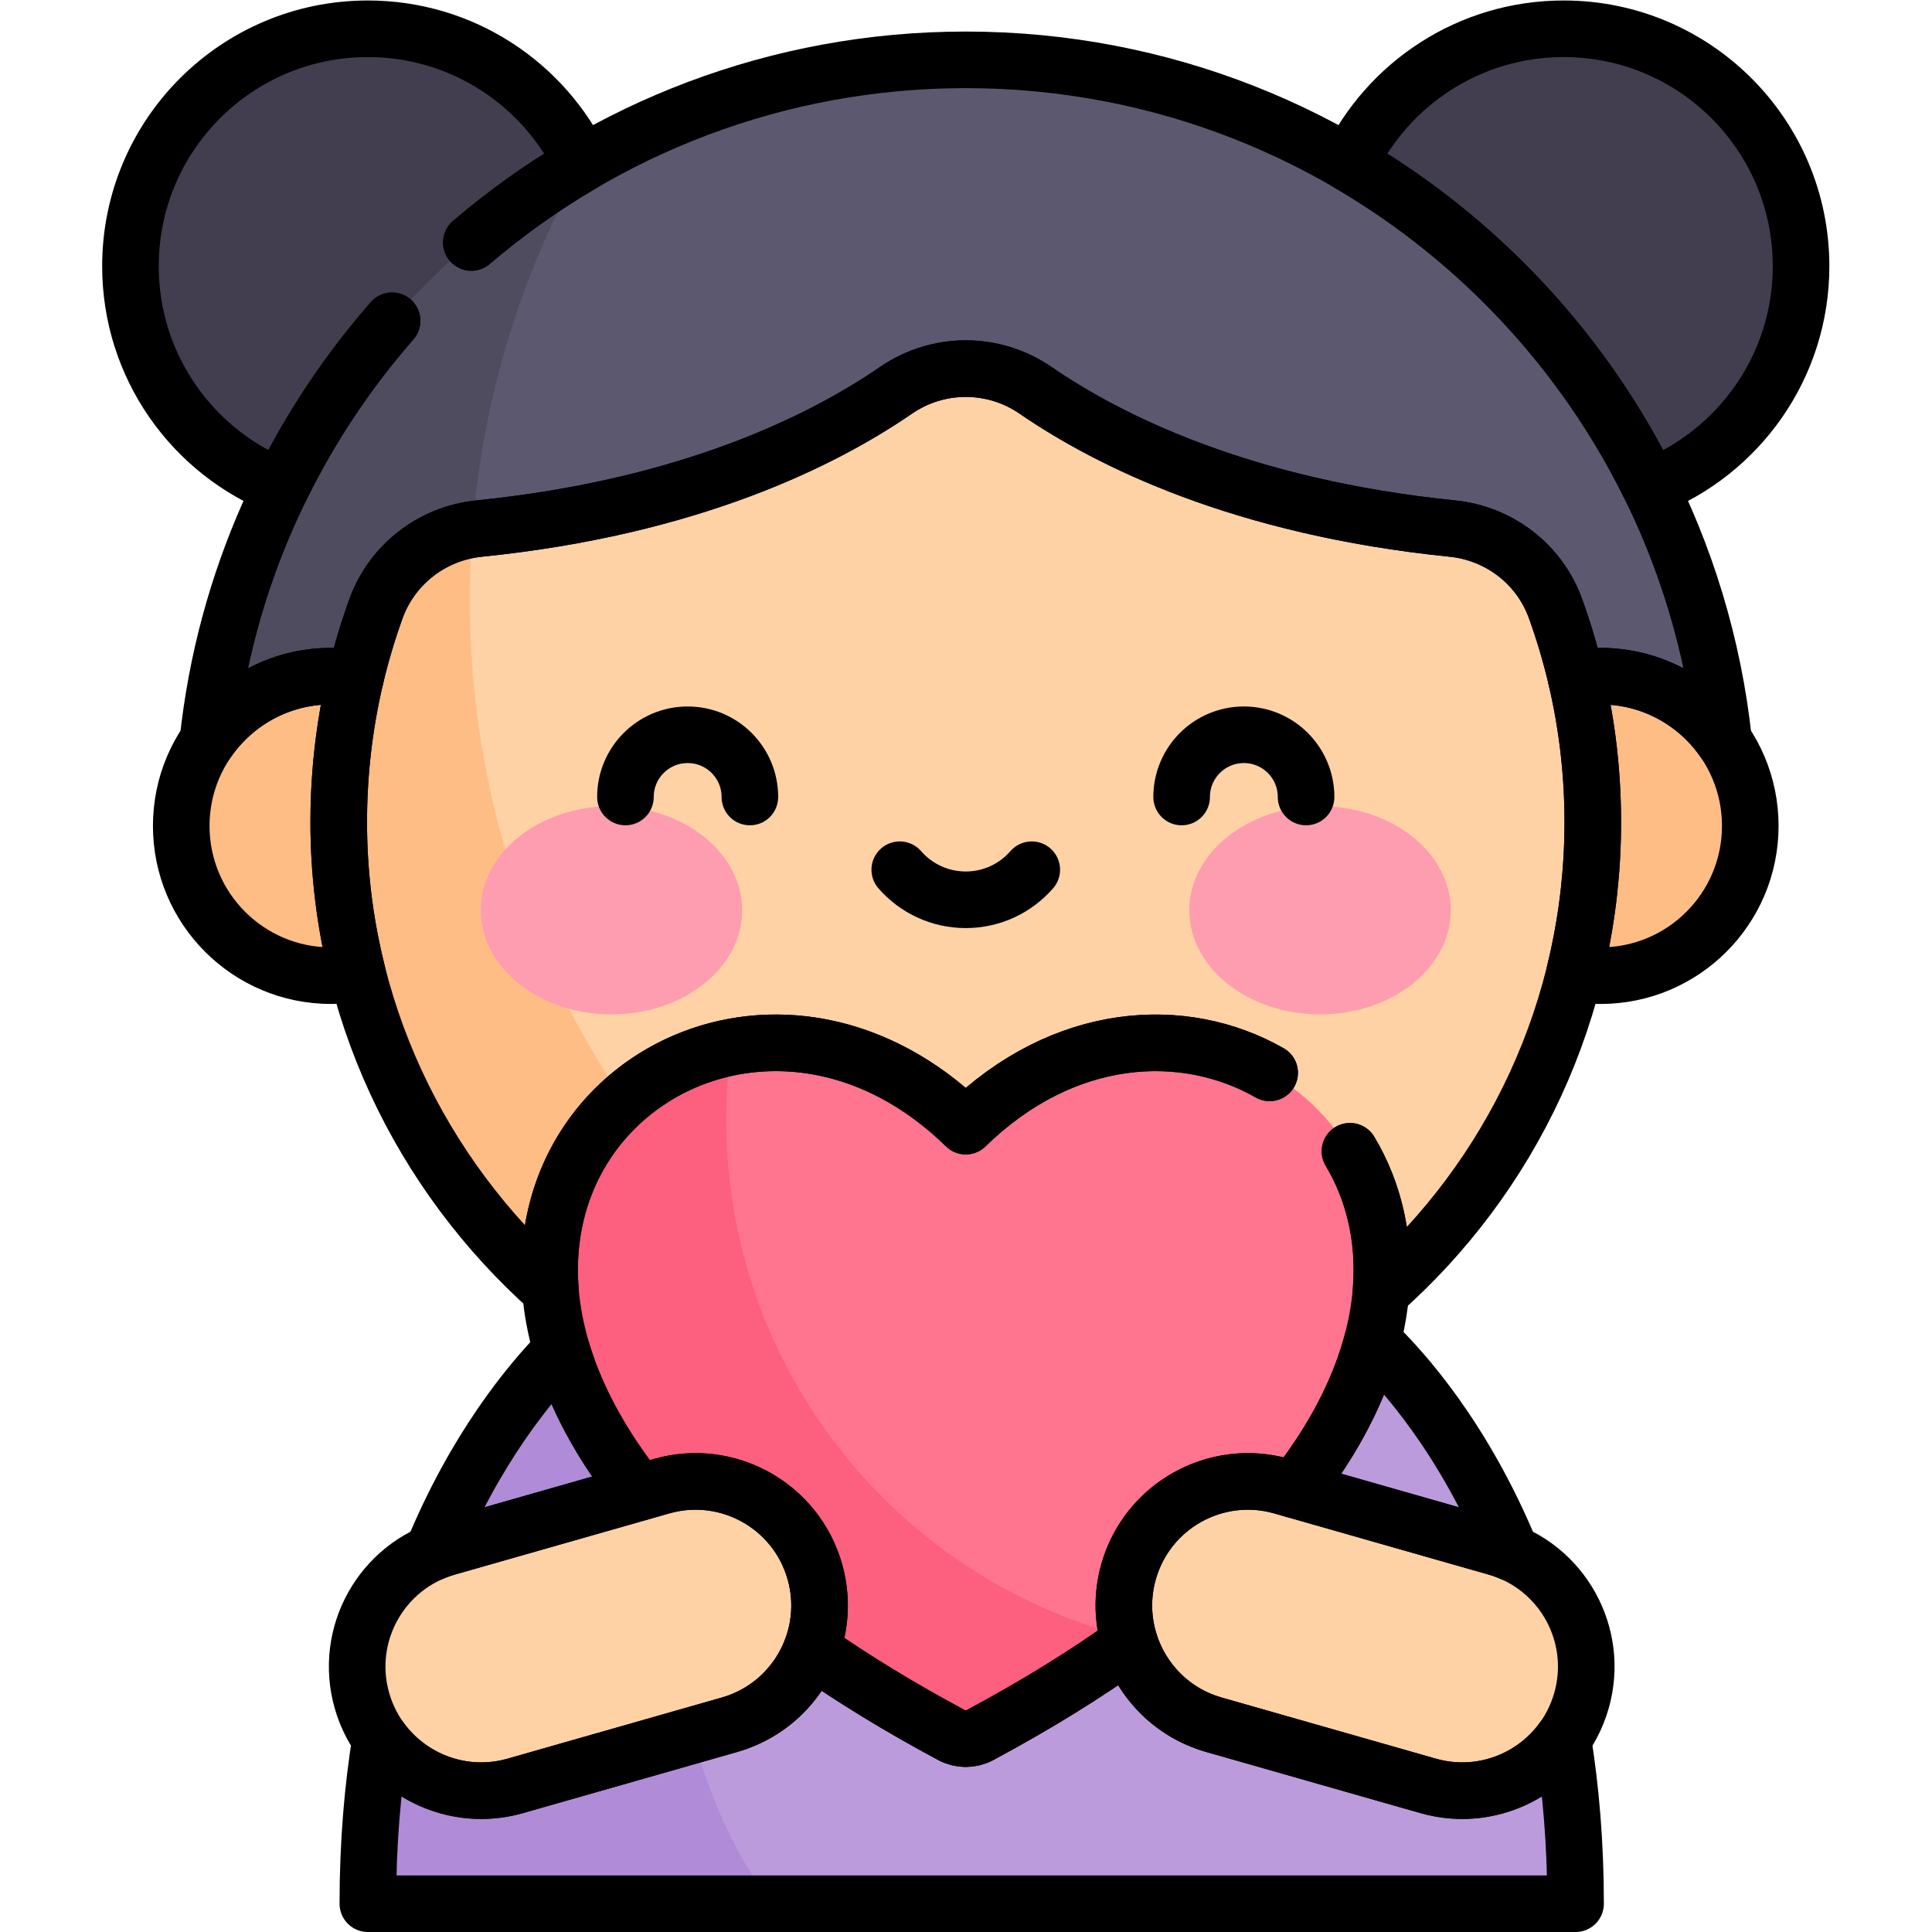 <?xml version="1.0" encoding="UTF-8" standalone="no"?> <svg xmlns="http://www.w3.org/2000/svg" xmlns:svg="http://www.w3.org/2000/svg" version="1.1" id="svg4173" xml:space="preserve" width="682.667" height="682.667" viewBox="0 0 682.667 682.667"><defs id="defs4177"><clipPath id="clipPath4187"><path d="M 0,512 H 512 V 0 H 0 Z" id="path4185"></path></clipPath></defs><g id="g4179" transform="matrix(1.333,0,0,-1.333,0,682.667)"><g id="g4181"><g id="g4183" clip-path="url(#clipPath4187)"><g id="g4189" transform="translate(417.647,7.5)"><path d="m 0,0 c 0,109.741 -59.199,153.861 -59.199,153.861 h -201.739 c 0,0 -59.199,-44.12 -59.199,-153.861 z" style="fill:#bc9bdd;fill-opacity:1;fill-rule:nonzero;stroke:none" id="path4191"></path></g><g id="g4193" transform="translate(160.438,441.571)"><path d="m 0,0 c 0,-34.754 -28.174,-62.928 -62.928,-62.928 -34.755,0 -62.928,28.174 -62.928,62.928 0,34.755 28.173,62.929 62.928,62.929 C -28.174,62.929 0,34.755 0,0" style="fill:#423e4f;fill-opacity:1;fill-rule:nonzero;stroke:none" id="path4195"></path></g><g id="g4197" transform="translate(351.562,441.571)"><path d="m 0,0 c 0,-34.754 28.174,-62.928 62.928,-62.928 34.755,0 62.928,28.174 62.928,62.928 0,34.755 -28.173,62.929 -62.928,62.929 C 28.174,62.929 0,34.755 0,0" style="fill:#423e4f;fill-opacity:1;fill-rule:nonzero;stroke:none" id="path4199"></path></g><g id="g4201" transform="translate(53.957,294.224)"><path d="M 0,0 C 0,111.407 90.636,202.043 202.043,202.043 313.449,202.043 404.086,111.407 404.086,0 Z" style="fill:#5c586f;fill-opacity:1;fill-rule:nonzero;stroke:none" id="path4203"></path></g><g id="g4205" transform="translate(124.514,353.354)"><path d="M 0,0 C 0,41.978 10.941,81.395 30.106,115.579 -30.039,80.542 -70.557,15.352 -70.557,-59.131 H 7.445 C 2.585,-40.23 0,-20.417 0,0" style="fill:#4f4c5f;fill-opacity:1;fill-rule:nonzero;stroke:none" id="path4207"></path></g><g id="g4209" transform="translate(384.562,293.2)"><path d="m 0,0 c 0,-21.924 17.773,-39.697 39.697,-39.697 21.925,0 39.698,17.773 39.698,39.697 0,21.924 -17.773,39.697 -39.698,39.697 C 17.773,39.697 0,21.924 0,0" style="fill:#ffbd86;fill-opacity:1;fill-rule:nonzero;stroke:none" id="path4211"></path></g><g id="g4213" transform="translate(412.291,350.913)"><path d="m 0,0 c -4.248,11.708 -14.905,19.849 -27.296,21.105 -55.921,5.671 -91.225,23.401 -110.49,36.643 -11.166,7.675 -25.844,7.675 -37.01,0 -19.266,-13.242 -54.568,-30.972 -110.488,-36.643 -12.442,-1.261 -23.09,-9.478 -27.346,-21.237 -6.39,-17.655 -9.874,-36.7 -9.874,-56.557 -10e-4,-91.727 76.069,-167.061 167.791,-166.207 91.071,0.846 164.635,74.934 164.635,166.205 C 9.922,-36.783 6.42,-17.693 0,0" style="fill:#fed2a4;fill-opacity:1;fill-rule:nonzero;stroke:none" id="path4215"></path></g><g id="g4217" transform="translate(124.514,353.354)"><path d="m 0,0 c 0,6.198 0.24,12.34 0.708,18.418 -11.666,-1.832 -21.51,-9.8 -25.561,-20.992 -2.166,-5.985 -3.989,-12.133 -5.464,-18.414 -2.102,0.344 -4.257,0.531 -6.456,0.531 -21.925,0 -39.698,-17.773 -39.698,-39.698 0,-21.924 17.773,-39.697 39.698,-39.697 2.396,0 4.74,0.225 7.02,0.632 18.287,-72.581 84.899,-126.843 162.817,-126.118 8.449,0.078 16.745,0.79 24.847,2.085 C 65.923,-190.788 0,-103.1 0,0" style="fill:#ffbd86;fill-opacity:1;fill-rule:nonzero;stroke:none" id="path4219"></path></g><g id="g4221" transform="translate(196.74,270.835)"><path d="m 0,0 c 0,-15.24 -15.514,-27.595 -34.651,-27.595 -19.138,0 -34.652,12.355 -34.652,27.595 0,15.24 15.514,27.595 34.652,27.595 C -15.514,27.595 0,15.24 0,0" style="fill:#ff9db0;fill-opacity:1;fill-rule:nonzero;stroke:none" id="path4223"></path></g><g id="g4225" transform="translate(315.26,270.835)"><path d="m 0,0 c 0,-15.24 15.514,-27.595 34.651,-27.595 19.138,0 34.652,12.355 34.652,27.595 0,15.24 -15.514,27.595 -34.652,27.595 C 15.514,27.595 0,15.24 0,0" style="fill:#ff9db0;fill-opacity:1;fill-rule:nonzero;stroke:none" id="path4227"></path></g><g id="g4229" transform="translate(175.683,127.28)"><path d="m 0,0 c 0,11.668 1.165,23.062 3.374,34.081 h -22.349 c 0,0 -59.198,-44.121 -59.198,-153.861 H 28.865 C 5.71,-88.756 0,-46.533 0,0" style="fill:#b08bd7;fill-opacity:1;fill-rule:nonzero;stroke:none" id="path4231"></path></g><g id="g4233" transform="translate(256,213.615)"><path d="m 0,0 c -76.276,74.545 -202.627,-54.883 -3.747,-161.433 2.338,-1.253 5.156,-1.253 7.494,0 C 202.627,-54.883 76.276,74.545 0,0" style="fill:#ff748f;fill-opacity:1;fill-rule:nonzero;stroke:none" id="path4235"></path></g><g id="g4237" transform="translate(299.177,95.576)"><path d="M 0,0 V 0 C 4.982,17.46 23.176,27.577 40.637,22.594 L 97.44,6.386 C 114.901,1.404 125.018,-16.79 120.035,-34.25 115.053,-51.711 96.859,-61.827 79.398,-56.845 L 22.595,-40.636 C 5.134,-35.654 -4.982,-17.461 0,0" style="fill:#fed2a4;fill-opacity:1;fill-rule:nonzero;stroke:none" id="path4239"></path></g><g id="g4241" transform="translate(192.51,215.26)"><path d="M 0,0 C 0,6.546 0.454,12.985 1.314,19.294 -56.18,8.076 -88.182,-83.828 59.743,-163.079 c 2.338,-1.252 5.156,-1.252 7.494,0 15.668,8.394 29.314,16.931 41.128,25.498 C 46.204,-122.668 0,-66.734 0,0" style="fill:#fd5f7e;fill-opacity:1;fill-rule:nonzero;stroke:none" id="path4243"></path></g><g id="g4245" transform="translate(215.98,95.576)"><path d="M 0,0 V 0 C -4.982,17.46 -23.176,27.577 -40.637,22.594 L -97.44,6.386 c -17.461,-4.982 -27.578,-23.176 -22.595,-40.636 4.981,-17.461 23.176,-27.577 40.636,-22.595 l 56.804,16.209 C -5.134,-35.654 4.981,-17.461 0,0" style="fill:#fed2a4;fill-opacity:1;fill-rule:nonzero;stroke:none" id="path4247"></path></g><g id="g4249" transform="translate(198.776,300.863)"><path d="M 0,0 C 0,9.109 -7.384,16.494 -16.493,16.494 -25.602,16.494 -32.986,9.109 -32.986,0" style="fill:none;stroke:#000000;stroke-width:15;stroke-linecap:round;stroke-linejoin:round;stroke-miterlimit:10;stroke-dasharray:none;stroke-opacity:1" id="path4251"></path></g><g id="g4253" transform="translate(313.223,300.863)"><path d="M 0,0 C 0,9.109 7.385,16.494 16.493,16.494 25.603,16.494 32.987,9.109 32.987,0" style="fill:none;stroke:#000000;stroke-width:15;stroke-linecap:round;stroke-linejoin:round;stroke-miterlimit:10;stroke-dasharray:none;stroke-opacity:1" id="path4255"></path></g><g id="g4257" transform="translate(238.505,281.586)"><path d="m 0,0 c 4.254,-4.881 10.512,-7.97 17.495,-7.97 6.984,0 13.241,3.089 17.495,7.97" style="fill:none;stroke:#000000;stroke-width:15;stroke-linecap:round;stroke-linejoin:round;stroke-miterlimit:10;stroke-dasharray:none;stroke-opacity:1" id="path4259"></path></g><g id="g4261" transform="translate(124.94,447.851)"><path d="m 0,0 c 9.12,7.792 18.935,14.793 29.345,20.885 -10.14,21.154 -31.75,35.764 -56.777,35.764 -34.754,0 -62.927,-28.174 -62.927,-62.929 0,-26.643 16.565,-49.402 39.952,-58.582 7.859,16.004 17.779,30.817 29.403,44.104" style="fill:none;stroke:#000000;stroke-width:15;stroke-linecap:round;stroke-linejoin:round;stroke-miterlimit:10;stroke-dasharray:none;stroke-opacity:1" id="path4263"></path></g><g id="g4265" transform="translate(414.49,504.5)"><path d="m 0,0 c -25.025,0 -46.637,-14.61 -56.776,-35.764 34.288,-20.064 62.167,-49.937 79.753,-85.747 23.385,9.18 39.952,31.939 39.952,58.582 C 62.929,-28.174 34.755,0 0,0 Z" style="fill:none;stroke:#000000;stroke-width:15;stroke-linecap:round;stroke-linejoin:round;stroke-miterlimit:10;stroke-dasharray:none;stroke-opacity:1" id="path4267"></path></g><g id="g4269" transform="translate(103.934,427.095)"><path d="m 0,0 c -26.637,-30.45 -44.305,-68.934 -48.823,-111.295 7.168,10.328 19.105,17.097 32.63,17.097 2.199,0 4.353,-0.187 6.456,-0.531 1.475,6.282 3.299,12.43 5.465,18.415 4.255,11.758 14.904,19.975 27.345,21.236 55.92,5.671 91.223,23.402 110.489,36.643 11.166,7.675 25.843,7.675 37.009,0 19.266,-13.241 54.57,-30.972 110.491,-36.643 12.39,-1.256 23.046,-9.398 27.295,-21.105 2.187,-6.026 4.026,-12.218 5.513,-18.546 2.102,0.344 4.257,0.531 6.456,0.531 13.525,0 25.461,-6.768 32.629,-17.096 C 342.15,-9.996 256.184,69.171 152.066,69.171 102.094,69.171 56.311,50.927 21.004,20.76" style="fill:none;stroke:#000000;stroke-width:15;stroke-linecap:round;stroke-linejoin:round;stroke-miterlimit:10;stroke-dasharray:none;stroke-opacity:1" id="path4271"></path></g><g id="g4273" transform="translate(89.787,294.223)"><path d="m 0,0 c 0,13.126 1.531,25.894 4.409,38.144 -2.102,0.343 -4.257,0.53 -6.456,0.53 -21.925,0 -39.698,-17.773 -39.698,-39.697 0,-21.924 17.773,-39.698 39.698,-39.698 2.393,0 4.733,0.224 7.01,0.63 C 1.723,-27.235 0,-13.803 0,0 Z" style="fill:none;stroke:#000000;stroke-width:15;stroke-linecap:round;stroke-linejoin:round;stroke-miterlimit:10;stroke-dasharray:none;stroke-opacity:1" id="path4275"></path></g><g id="g4277" transform="translate(424.26,332.897)"><path d="m 0,0 c -2.199,0 -4.354,-0.187 -6.457,-0.531 2.878,-12.25 4.41,-25.018 4.41,-38.145 0,-13.828 -1.693,-27.261 -4.876,-40.105 2.249,-0.396 4.56,-0.614 6.923,-0.614 21.925,0 39.697,17.773 39.697,39.698 C 39.697,-17.773 21.925,0 0,0 Z" style="fill:none;stroke:#000000;stroke-width:15;stroke-linecap:round;stroke-linejoin:round;stroke-miterlimit:10;stroke-dasharray:none;stroke-opacity:1" id="path4279"></path></g><g id="g4281" transform="translate(357.85,206.953)"><path d="m 0,0 c 6.22,-10.385 9.423,-23.084 8.216,-37.271 34.432,30.453 56.147,74.958 56.147,124.54 0,19.908 -3.502,38.998 -9.922,56.691 -4.249,11.707 -14.905,19.849 -27.295,21.105 -55.921,5.67 -91.225,23.401 -110.491,36.643 -11.166,7.675 -25.843,7.675 -37.009,0 -19.266,-13.242 -54.569,-30.972 -110.489,-36.643 -12.441,-1.262 -23.09,-9.478 -27.345,-21.237 -6.39,-17.655 -9.874,-36.7 -9.874,-56.558 -10e-4,-49.09 21.793,-93.479 56.108,-124.014 -4.427,57.09 62.562,89.869 110.104,43.406 25.989,25.399 57.787,27.115 80.556,14.13" style="fill:none;stroke:#000000;stroke-width:15;stroke-linecap:round;stroke-linejoin:round;stroke-miterlimit:10;stroke-dasharray:none;stroke-opacity:1" id="path4283"></path></g><g id="g4285" transform="translate(396.617,101.962)"><path d="M 0,0 C 1.357,-0.387 2.665,-0.864 3.931,-1.404 -8.532,28.857 -24.617,46.87 -32.828,54.719 -36.105,42.257 -42.729,28.94 -53.453,15.252 Z" style="fill:none;stroke:#000000;stroke-width:15;stroke-linecap:round;stroke-linejoin:round;stroke-miterlimit:10;stroke-dasharray:none;stroke-opacity:1" id="path4287"></path></g><g id="g4289" transform="translate(299.177,95.575)"><path d="M 0,0 V 0 C 4.982,17.461 23.176,27.577 40.636,22.595 L 97.44,6.387 C 114.901,1.405 125.017,-16.789 120.035,-34.25 115.053,-51.71 96.859,-61.826 79.398,-56.844 L 22.595,-40.636 C 5.134,-35.654 -4.982,-17.46 0,0 Z" style="fill:none;stroke:#000000;stroke-width:15;stroke-linecap:round;stroke-linejoin:round;stroke-miterlimit:10;stroke-dasharray:none;stroke-opacity:1" id="path4291"></path></g><g id="g4293" transform="translate(336.555,227.743)"><path d="m 0,0 c -22.769,12.986 -54.566,11.271 -80.555,-14.128 -61.156,59.768 -154.49,-11.585 -86.592,-97.139 l 5.935,1.694 c 17.461,4.982 35.654,-5.134 40.636,-22.594 h 10e-4 c 2.025,-7.1 1.554,-14.32 -0.89,-20.724 10.875,-7.617 23.22,-15.2 37.163,-22.671 2.338,-1.252 5.156,-1.252 7.494,0 15.042,8.06 28.213,16.25 39.697,24.473 -1.882,5.941 -2.105,12.48 -0.267,18.922 4.982,17.46 23.176,27.576 40.636,22.594 l 3.36,-0.959 c 27.46,35.044 27.906,67.641 14.675,89.74" style="fill:none;stroke:#000000;stroke-width:15;stroke-linecap:round;stroke-linejoin:round;stroke-miterlimit:10;stroke-dasharray:none;stroke-opacity:1" id="path4295"></path></g><g id="g4297" transform="translate(414.274,51.122)"><path d="M 0,0 C -7.87,-10.92 -22.009,-16.297 -35.699,-12.391 L -92.503,3.817 c -11.021,3.145 -19.111,11.556 -22.33,21.721 -11.485,-8.225 -24.648,-16.417 -39.694,-24.478 -2.338,-1.253 -5.157,-1.253 -7.494,0 -13.944,7.47 -26.289,15.053 -37.165,22.67 -3.568,-9.348 -11.342,-16.957 -21.704,-19.913 l -56.804,-16.208 c -13.694,-3.907 -27.835,1.474 -35.704,12.399 -2.124,-13.21 -3.368,-27.731 -3.368,-43.63 H 3.372 C 3.372,-27.723 2.125,-13.209 0,0 Z" style="fill:none;stroke:#000000;stroke-width:15;stroke-linecap:round;stroke-linejoin:round;stroke-miterlimit:10;stroke-dasharray:none;stroke-opacity:1" id="path4299"></path></g><g id="g4301" transform="translate(215.98,95.575)"><path d="M 0,0 H -0.001 C -4.982,17.461 -23.176,27.577 -40.637,22.595 L -97.441,6.387 c -17.46,-4.982 -27.577,-23.176 -22.594,-40.637 4.981,-17.46 23.176,-27.576 40.636,-22.594 l 56.804,16.208 C -5.134,-35.654 4.981,-17.46 0,0 Z" style="fill:none;stroke:#000000;stroke-width:15;stroke-linecap:round;stroke-linejoin:round;stroke-miterlimit:10;stroke-dasharray:none;stroke-opacity:1" id="path4303"></path></g><g id="g4305" transform="translate(118.538,101.962)"><path d="M 0,0 50.871,14.515 C 40.511,27.57 33.893,40.295 30.354,52.273 21.67,43.428 7.381,26.052 -3.928,-1.403 -2.663,-0.863 -1.356,-0.387 0,0 Z" style="fill:none;stroke:#000000;stroke-width:15;stroke-linecap:round;stroke-linejoin:round;stroke-miterlimit:10;stroke-dasharray:none;stroke-opacity:1" id="path4307"></path></g></g></g></g></svg> 